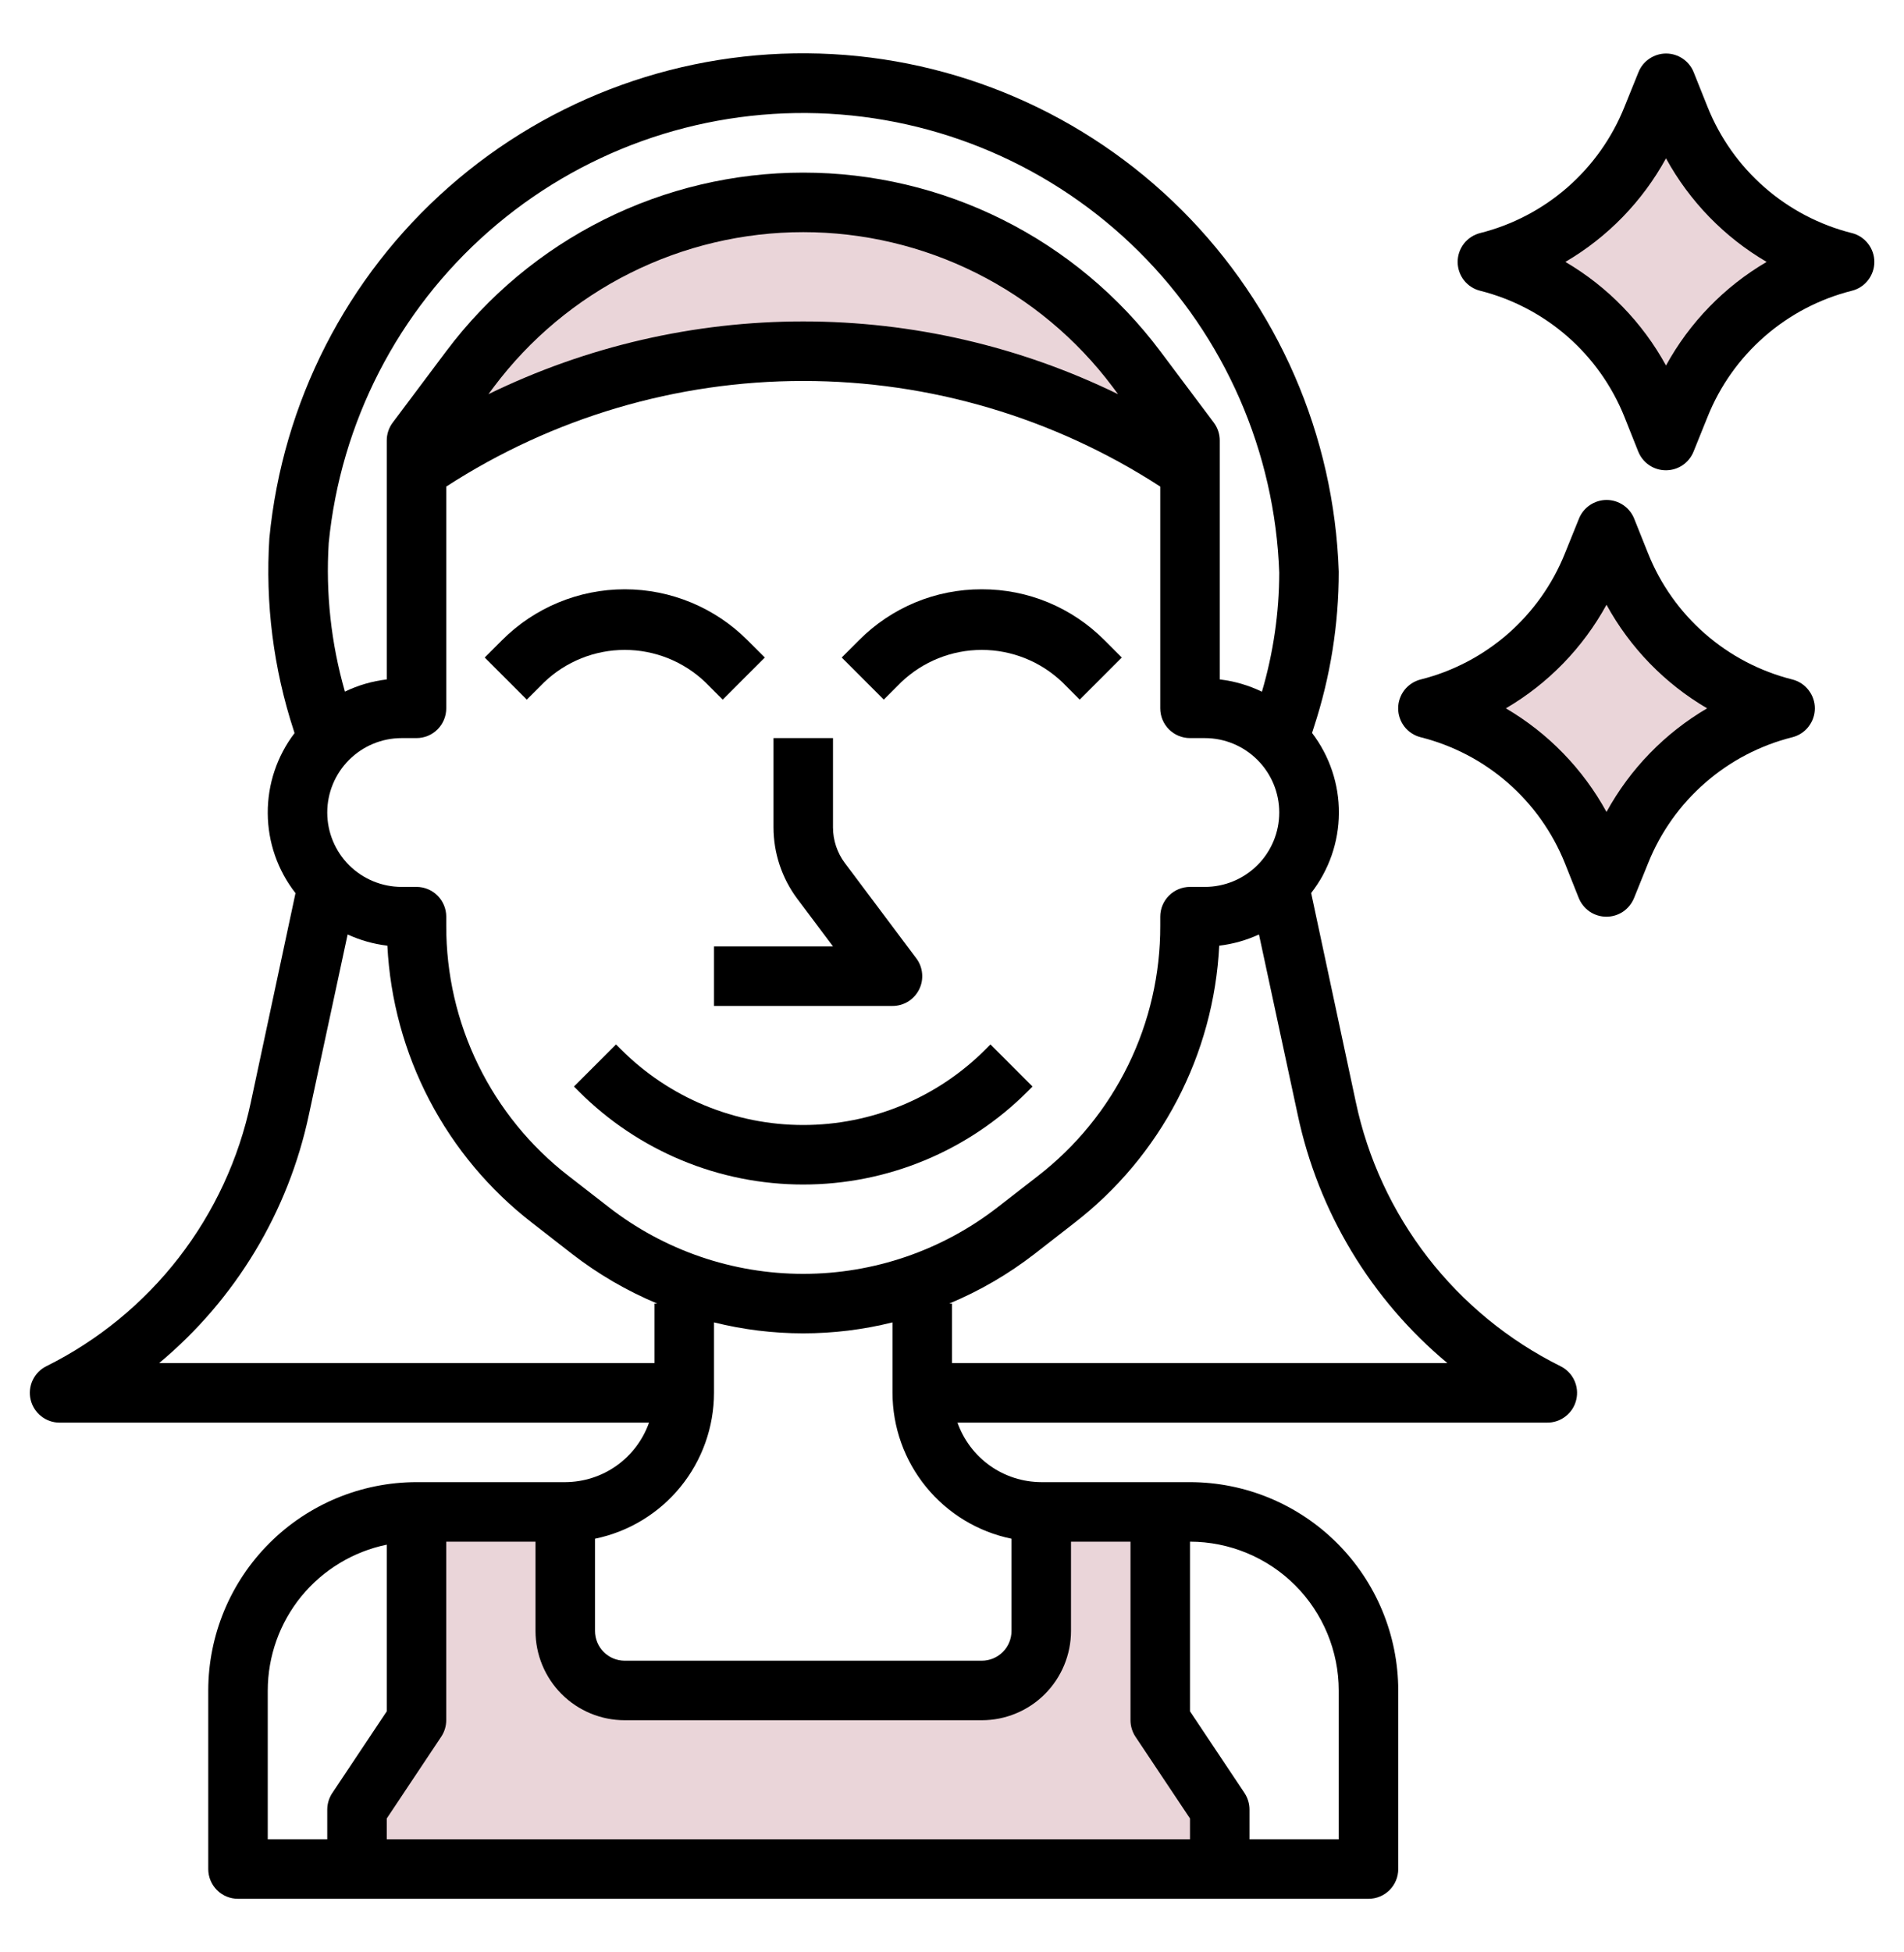 <svg width="40" height="41" viewBox="0 0 40 41" fill="none" xmlns="http://www.w3.org/2000/svg">
<path d="M7.5 39.25V38L8.75 36.125V31.75H11.875V34.25C11.875 34.581 12.007 34.9 12.241 35.134C12.476 35.368 12.793 35.5 13.125 35.5H20.625C20.956 35.5 21.274 35.368 21.509 35.134C21.743 34.9 21.875 34.581 21.875 34.25V31.75H24.375V36.125L25.625 38V39.25H7.5Z" fill="#EAD5D9"></path>
<path d="M25 9.25L23.875 7.75C23.06 6.663 22.003 5.781 20.788 5.174C19.573 4.566 18.233 4.25 16.875 4.25C15.517 4.25 14.177 4.566 12.962 5.174C11.747 5.781 10.69 6.663 9.875 7.75L8.75 9.25V9.875L8.86 9.802C11.233 8.219 14.022 7.375 16.875 7.375C19.728 7.375 22.517 8.219 24.891 9.802L25 9.875V9.25Z" fill="#EAD5D9"></path>
<path d="M38.75 5.5C37.976 5.694 37.259 6.068 36.658 6.593C36.057 7.117 35.589 7.777 35.293 8.518L35 9.25L34.708 8.518C34.411 7.777 33.943 7.117 33.342 6.593C32.741 6.068 32.024 5.694 31.25 5.5C32.024 5.306 32.741 4.932 33.342 4.407C33.943 3.883 34.411 3.223 34.708 2.482L35 1.75L35.293 2.482C35.589 3.223 36.057 3.883 36.658 4.407C37.259 4.932 37.976 5.306 38.75 5.5Z" fill="#EAD5D9"></path>
<path d="M37.5 14.875C36.726 15.069 36.009 15.443 35.408 15.967C34.807 16.492 34.339 17.152 34.043 17.892L33.75 18.625L33.458 17.892C33.161 17.152 32.693 16.492 32.092 15.967C31.491 15.443 30.774 15.069 30 14.875C30.774 14.681 31.491 14.307 32.092 13.783C32.693 13.258 33.161 12.598 33.458 11.857L33.75 11.125L34.043 11.857C34.339 12.598 34.807 13.258 35.408 13.783C36.009 14.307 36.726 14.681 37.5 14.875Z" fill="#EAD5D9"></path>
<path d="M28.125 12.006C28.03 9.146 26.85 6.431 24.825 4.41C22.8 2.389 20.082 1.214 17.222 1.125C14.363 1.035 11.576 2.037 9.429 3.927C7.281 5.817 5.934 8.454 5.659 11.301C5.571 12.668 5.745 14.04 6.171 15.341L6.188 15.395C5.819 15.879 5.621 16.471 5.625 17.079C5.628 17.687 5.833 18.277 6.208 18.756L5.27 23.145C5.018 24.333 4.501 25.449 3.757 26.41C3.013 27.37 2.061 28.15 0.973 28.691C0.847 28.753 0.746 28.857 0.686 28.984C0.626 29.112 0.611 29.255 0.643 29.392C0.675 29.529 0.753 29.652 0.863 29.739C0.973 29.827 1.109 29.875 1.25 29.875H13.635C13.506 30.239 13.268 30.555 12.953 30.779C12.638 31.003 12.261 31.123 11.875 31.125H8.75C7.59 31.126 6.478 31.588 5.658 32.408C4.838 33.228 4.376 34.34 4.375 35.5V39.25C4.375 39.416 4.441 39.575 4.558 39.692C4.675 39.809 4.834 39.875 5 39.875H28.75C28.916 39.875 29.075 39.809 29.192 39.692C29.309 39.575 29.375 39.416 29.375 39.25V35.5C29.374 34.34 28.912 33.228 28.092 32.408C27.272 31.588 26.16 31.126 25 31.125H21.875C21.489 31.123 21.112 31.003 20.797 30.779C20.482 30.555 20.244 30.239 20.115 29.875H32.5C32.642 29.877 32.781 29.83 32.892 29.742C33.004 29.655 33.083 29.532 33.115 29.393C33.148 29.255 33.132 29.11 33.071 28.982C33.01 28.853 32.907 28.75 32.779 28.688C31.691 28.147 30.74 27.367 29.996 26.407C29.252 25.446 28.734 24.33 28.483 23.141L27.545 18.753C27.919 18.274 28.125 17.684 28.128 17.076C28.132 16.468 27.933 15.876 27.564 15.392L27.604 15.267C27.949 14.214 28.125 13.114 28.125 12.006ZM6.906 11.401C7.156 8.874 8.356 6.537 10.264 4.862C12.172 3.187 14.645 2.299 17.183 2.378C19.721 2.458 22.133 3.498 23.933 5.29C25.732 7.081 26.784 9.488 26.875 12.026C26.873 12.872 26.75 13.714 26.511 14.526C26.232 14.391 25.933 14.304 25.625 14.268V9.25C25.625 9.115 25.581 8.983 25.5 8.875L24.375 7.375C23.502 6.211 22.369 5.266 21.068 4.615C19.766 3.964 18.331 3.625 16.875 3.625C15.42 3.625 13.984 3.964 12.682 4.615C11.381 5.266 10.248 6.211 9.375 7.375L8.25 8.875C8.169 8.983 8.125 9.115 8.125 9.25V14.268C7.82 14.304 7.523 14.39 7.246 14.524C6.955 13.51 6.84 12.454 6.906 11.401H6.906ZM25.312 18.625H25C24.834 18.625 24.675 18.691 24.558 18.808C24.441 18.925 24.375 19.084 24.375 19.25V19.438C24.378 20.453 24.148 21.455 23.702 22.366C23.256 23.278 22.607 24.075 21.804 24.696L20.964 25.348C19.795 26.258 18.356 26.751 16.875 26.751C15.394 26.751 13.955 26.258 12.786 25.348L11.946 24.696C11.143 24.075 10.494 23.278 10.048 22.366C9.602 21.455 9.372 20.453 9.375 19.438V19.25C9.375 19.084 9.309 18.925 9.192 18.808C9.075 18.691 8.916 18.625 8.75 18.625H8.438C8.023 18.625 7.626 18.46 7.333 18.168C7.04 17.875 6.875 17.477 6.875 17.063C6.875 16.648 7.04 16.251 7.333 15.958C7.626 15.665 8.023 15.5 8.438 15.5H8.75C8.916 15.5 9.075 15.434 9.192 15.317C9.309 15.2 9.375 15.041 9.375 14.875V10.218C11.609 8.771 14.213 8 16.875 8C19.537 8 22.142 8.771 24.375 10.218V14.875C24.375 15.041 24.441 15.2 24.558 15.317C24.675 15.434 24.834 15.5 25 15.5H25.312C25.727 15.5 26.124 15.665 26.417 15.958C26.71 16.251 26.875 16.648 26.875 17.063C26.875 17.477 26.71 17.875 26.417 18.168C26.124 18.46 25.727 18.625 25.312 18.625ZM10.261 8.278L10.375 8.125C11.132 7.116 12.113 6.297 13.241 5.733C14.37 5.169 15.614 4.875 16.875 4.875C18.136 4.875 19.381 5.169 20.509 5.733C21.637 6.297 22.618 7.116 23.375 8.125L23.489 8.278C21.429 7.273 19.167 6.75 16.875 6.75C14.583 6.75 12.321 7.273 10.261 8.278ZM6.49 23.406L7.303 19.624C7.567 19.745 7.849 19.825 8.138 19.859C8.195 20.991 8.496 22.099 9.022 23.104C9.547 24.109 10.284 24.988 11.181 25.681L12.02 26.334C12.568 26.758 13.169 27.108 13.808 27.375H13.75V28.625H3.343C4.948 27.288 6.057 25.45 6.49 23.406ZM22.5 34.25V32.375H23.75V36.125C23.75 36.249 23.787 36.369 23.855 36.472L25 38.188V38.625H8.125V38.188L9.27 36.47C9.338 36.368 9.374 36.248 9.375 36.125V32.375H11.25V34.25C11.25 34.747 11.448 35.224 11.799 35.576C12.151 35.928 12.628 36.125 13.125 36.125H20.625C21.122 36.125 21.599 35.928 21.951 35.576C22.302 35.224 22.5 34.747 22.5 34.25ZM5.625 35.5C5.626 34.78 5.875 34.082 6.33 33.524C6.786 32.967 7.42 32.583 8.125 32.438V35.938L6.98 37.655C6.912 37.757 6.876 37.877 6.875 38V38.625H5.625V35.5ZM28.125 35.5V38.625H26.25V38C26.25 37.877 26.213 37.756 26.145 37.653L25 35.938V32.375C25.828 32.376 26.623 32.706 27.209 33.291C27.794 33.877 28.124 34.672 28.125 35.5ZM21.25 32.313V34.25C21.25 34.416 21.184 34.575 21.067 34.692C20.95 34.809 20.791 34.875 20.625 34.875H13.125C12.959 34.875 12.8 34.809 12.683 34.692C12.566 34.575 12.5 34.416 12.5 34.25V32.313C13.205 32.168 13.839 31.784 14.295 31.226C14.75 30.668 14.999 29.97 15 29.25V27.77C16.231 28.077 17.519 28.077 18.75 27.77V29.25C18.751 29.97 19 30.668 19.456 31.226C19.911 31.784 20.545 32.168 21.25 32.313ZM30.407 28.625H20V27.375H19.942C20.582 27.108 21.184 26.758 21.732 26.334L22.571 25.681C23.468 24.988 24.205 24.109 24.73 23.104C25.256 22.099 25.557 20.991 25.614 19.859C25.903 19.825 26.185 19.745 26.449 19.624L27.262 23.406C27.695 25.45 28.802 27.288 30.407 28.625Z" fill="black"></path>
<path d="M20.701 22.04C20.199 22.543 19.602 22.941 18.946 23.213C18.289 23.485 17.586 23.625 16.875 23.625C16.164 23.625 15.461 23.485 14.804 23.213C14.148 22.941 13.551 22.543 13.049 22.04L12.942 21.933L12.058 22.817L12.165 22.924C12.783 23.542 13.518 24.033 14.326 24.368C15.134 24.703 16 24.875 16.875 24.875C17.75 24.875 18.616 24.703 19.424 24.368C20.232 24.033 20.966 23.542 21.585 22.924L21.692 22.817L20.808 21.933L20.701 22.04Z" fill="black"></path>
<path d="M17.5 19.875H15V21.125H18.75C18.866 21.125 18.98 21.093 19.079 21.032C19.177 20.971 19.257 20.883 19.309 20.779C19.361 20.676 19.383 20.559 19.372 20.444C19.362 20.328 19.32 20.218 19.25 20.125L17.75 18.125C17.588 17.909 17.5 17.645 17.5 17.375V15.5H16.25V17.375C16.251 17.916 16.426 18.442 16.75 18.875L17.5 19.875Z" fill="black"></path>
<path d="M38.902 4.894C38.224 4.723 37.597 4.395 37.071 3.935C36.545 3.476 36.135 2.898 35.875 2.25L35.582 1.518C35.536 1.402 35.456 1.302 35.352 1.232C35.249 1.162 35.127 1.124 35.002 1.124C34.877 1.124 34.755 1.162 34.651 1.232C34.547 1.302 34.467 1.402 34.421 1.518L34.125 2.25C33.864 2.899 33.454 3.476 32.928 3.936C32.401 4.395 31.774 4.724 31.096 4.894C30.961 4.928 30.841 5.006 30.755 5.116C30.67 5.226 30.623 5.361 30.623 5.5C30.623 5.64 30.67 5.775 30.755 5.885C30.841 5.995 30.961 6.073 31.096 6.106C31.774 6.277 32.401 6.605 32.928 7.065C33.454 7.524 33.864 8.102 34.125 8.75L34.417 9.483C34.464 9.599 34.544 9.699 34.647 9.769C34.751 9.839 34.873 9.876 34.998 9.876C35.123 9.876 35.245 9.839 35.349 9.769C35.452 9.699 35.532 9.599 35.579 9.483L35.875 8.75C36.135 8.102 36.545 7.524 37.072 7.065C37.598 6.605 38.226 6.277 38.904 6.106C39.039 6.073 39.159 5.995 39.244 5.885C39.33 5.775 39.377 5.64 39.377 5.5C39.377 5.361 39.33 5.226 39.244 5.116C39.159 5.006 39.039 4.928 38.904 4.894H38.902ZM35 7.676C34.505 6.773 33.775 6.021 32.886 5.5C33.775 4.98 34.505 4.228 35 3.325C35.495 4.228 36.225 4.98 37.114 5.5C36.225 6.021 35.495 6.773 35 7.676Z" fill="black"></path>
<path d="M32.875 18.125L33.167 18.858C33.214 18.974 33.294 19.073 33.397 19.144C33.501 19.214 33.623 19.251 33.748 19.251C33.873 19.251 33.995 19.214 34.099 19.144C34.202 19.073 34.282 18.974 34.329 18.858L34.625 18.125C34.885 17.477 35.295 16.899 35.822 16.44C36.348 15.98 36.976 15.652 37.654 15.482C37.789 15.448 37.909 15.37 37.994 15.26C38.08 15.15 38.127 15.014 38.127 14.875C38.127 14.736 38.08 14.601 37.994 14.491C37.909 14.381 37.789 14.303 37.654 14.269C36.976 14.099 36.348 13.77 35.822 13.311C35.295 12.851 34.885 12.274 34.625 11.625L34.332 10.893C34.286 10.777 34.206 10.677 34.102 10.607C33.999 10.537 33.877 10.499 33.752 10.499C33.627 10.499 33.505 10.537 33.401 10.607C33.297 10.677 33.217 10.777 33.171 10.893L32.875 11.625C32.614 12.274 32.204 12.851 31.678 13.311C31.151 13.77 30.524 14.099 29.846 14.269C29.711 14.303 29.591 14.381 29.505 14.491C29.42 14.601 29.373 14.736 29.373 14.875C29.373 15.014 29.42 15.15 29.505 15.26C29.591 15.37 29.711 15.448 29.846 15.482C30.524 15.652 31.151 15.98 31.678 16.44C32.204 16.899 32.614 17.477 32.875 18.125ZM33.75 12.7C34.245 13.603 34.975 14.355 35.864 14.875C34.975 15.396 34.245 16.148 33.75 17.051C33.255 16.148 32.525 15.396 31.636 14.875C32.525 14.355 33.255 13.603 33.75 12.7Z" fill="black"></path>
<path d="M14.817 14.326L15.183 14.692L16.067 13.808L15.701 13.442C15.018 12.759 14.091 12.375 13.125 12.375C12.159 12.375 11.232 12.759 10.549 13.442L10.183 13.808L11.067 14.692L11.433 14.326C11.889 13.891 12.495 13.648 13.125 13.648C13.755 13.648 14.361 13.891 14.817 14.326Z" fill="black"></path>
<path d="M20.625 12.375C20.146 12.374 19.672 12.467 19.23 12.65C18.788 12.834 18.387 13.102 18.049 13.442L17.683 13.808L18.567 14.692L18.933 14.326C19.389 13.891 19.995 13.648 20.625 13.648C21.255 13.648 21.861 13.891 22.317 14.326L22.683 14.692L23.567 13.808L23.201 13.442C22.863 13.102 22.462 12.834 22.02 12.65C21.578 12.467 21.104 12.374 20.625 12.375Z" fill="black"></path>
</svg>
